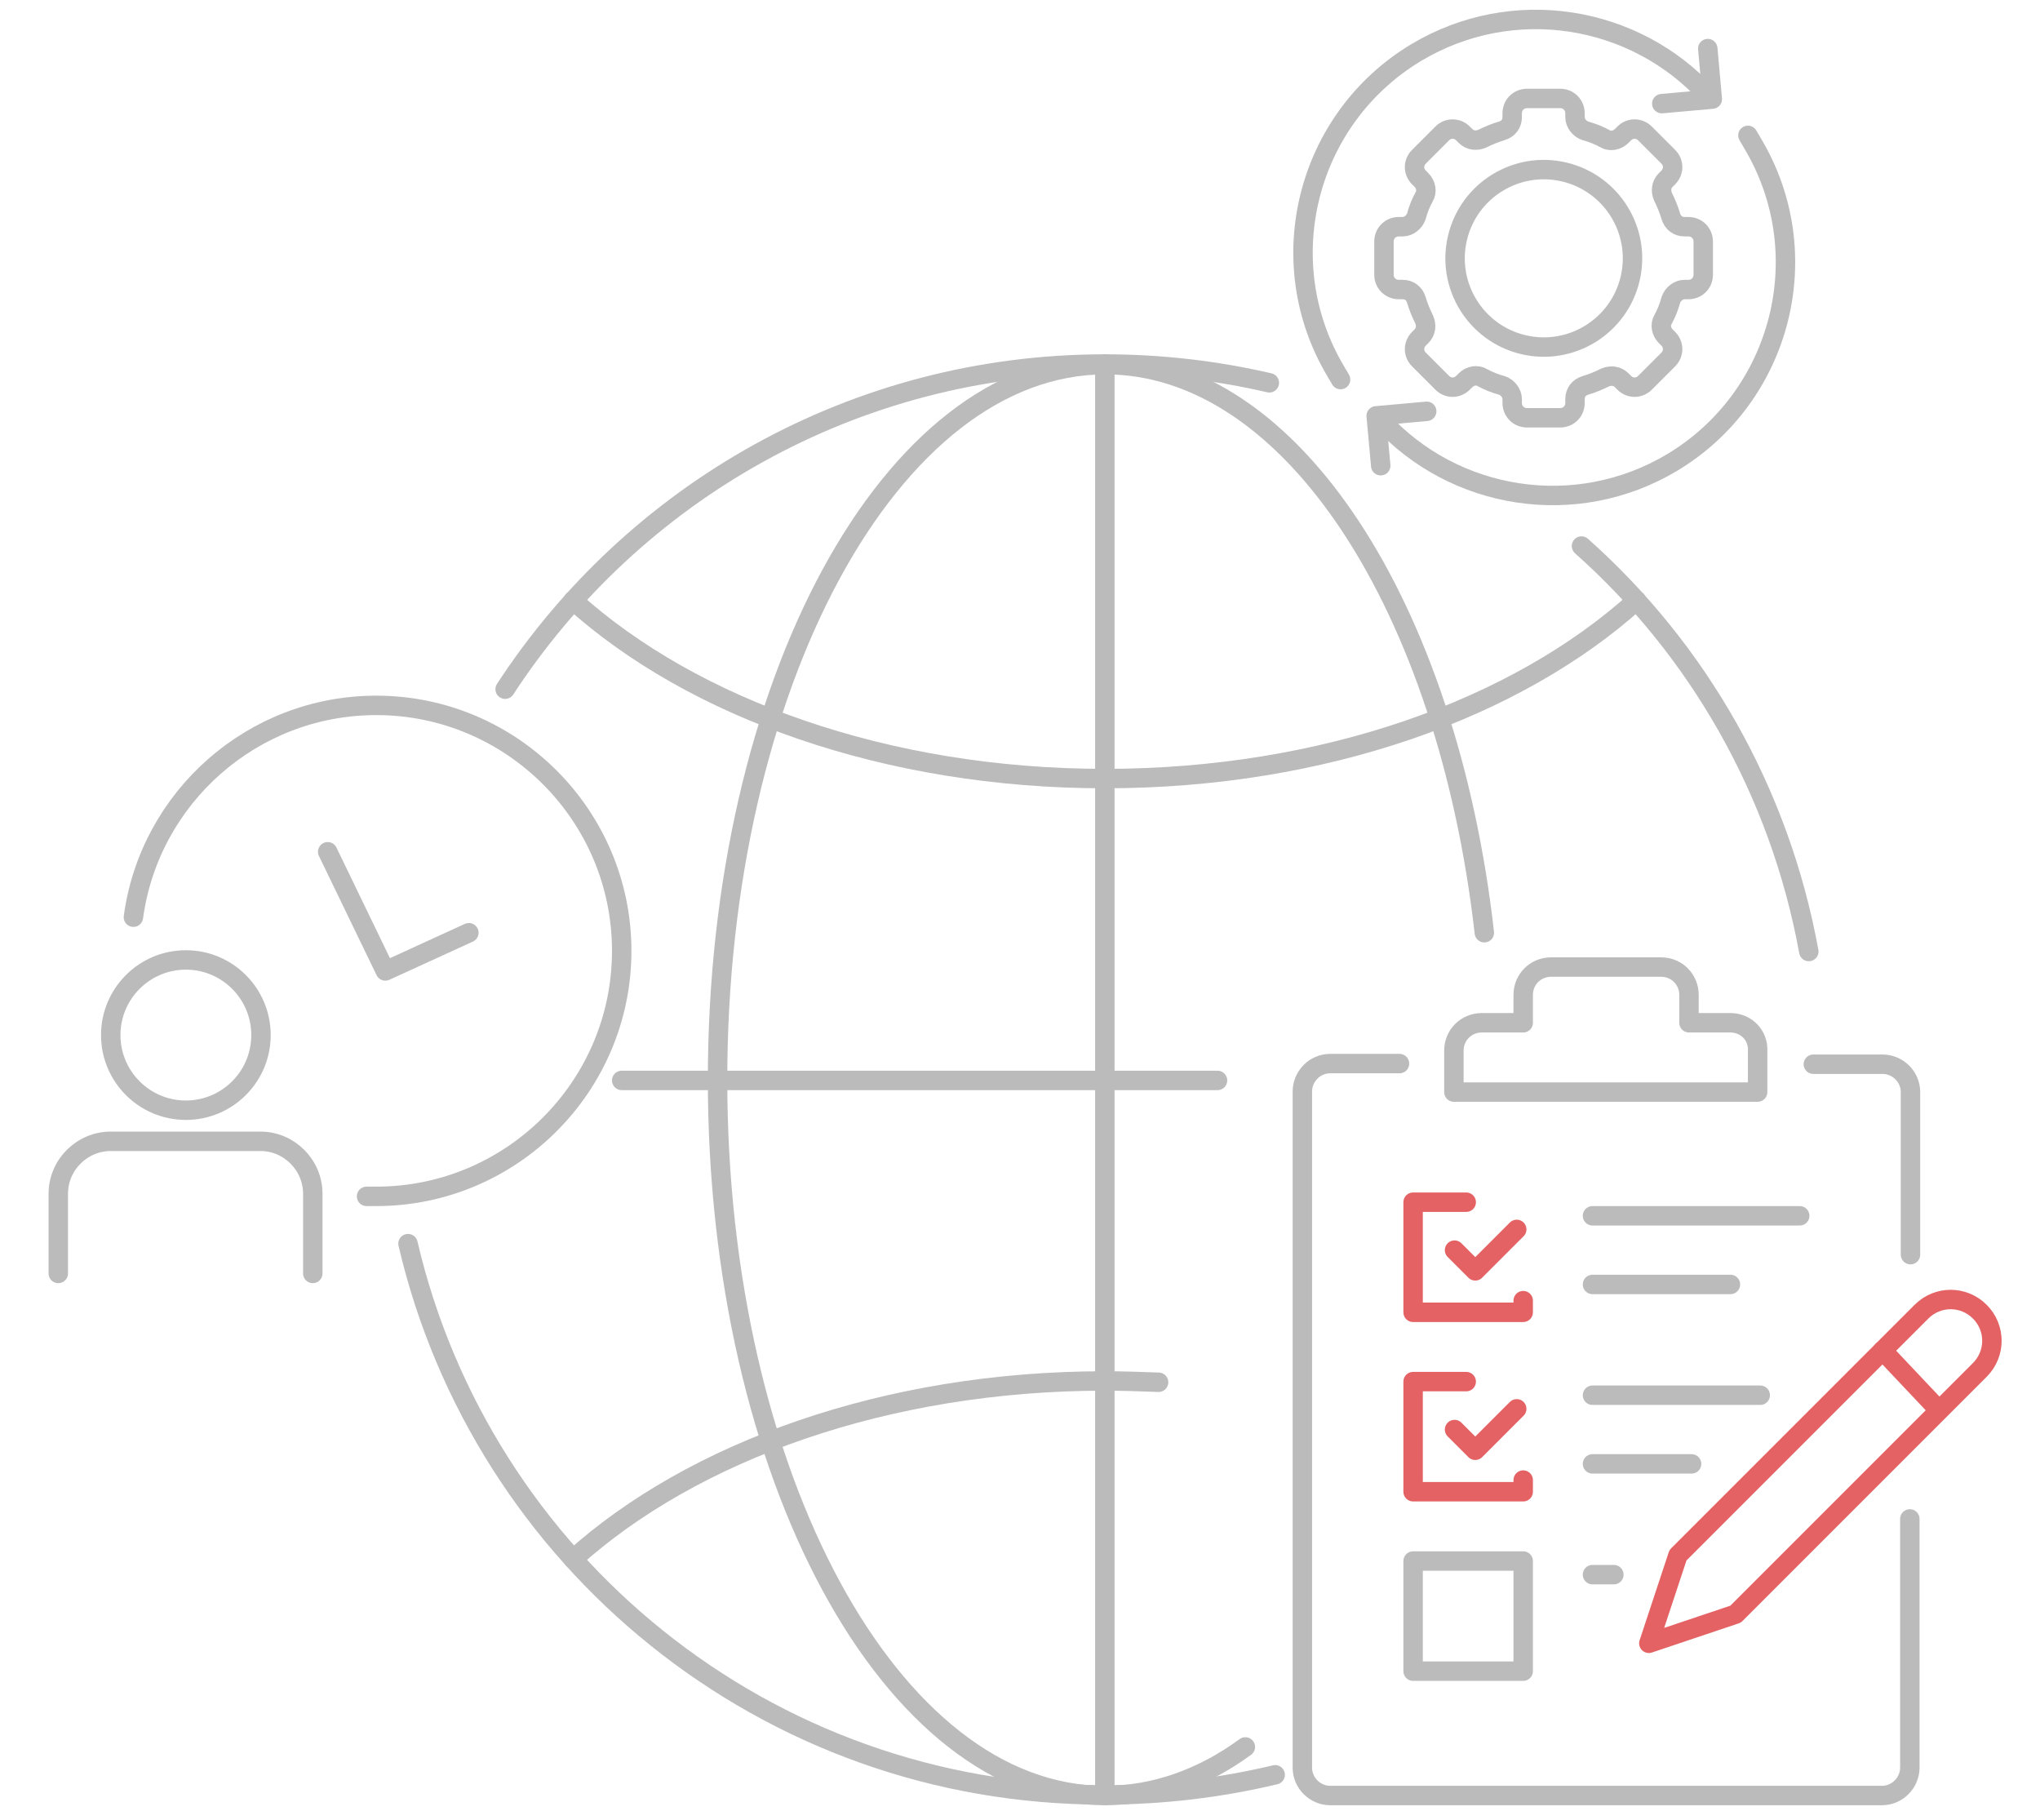 <?xml version="1.0" encoding="utf-8"?>
<!-- Generator: Adobe Illustrator 24.1.0, SVG Export Plug-In . SVG Version: 6.00 Build 0)  -->
<svg version="1.1" id="Layer_1" xmlns="http://www.w3.org/2000/svg" xmlns:xlink="http://www.w3.org/1999/xlink" x="0px" y="0px"
	 viewBox="0 0 315 281" style="enable-background:new 0 0 315 281;" xml:space="preserve">
<style type="text/css">
	.st0{fill:none;stroke:#BBBBBB;stroke-width:3;stroke-linecap:round;stroke-linejoin:round;stroke-miterlimit:10;}
	.st1{fill:none;stroke:#E46264;stroke-width:3;stroke-linecap:round;stroke-linejoin:round;stroke-miterlimit:10;}
</style>
<g id="pencil">
</g>
<g>
	<path class="st0" d="M244.2,84.3c18,16,30.6,37.9,35.1,62.6"/>
	<path class="st0" d="M78,106.4c19.7-30.2,53.8-50.2,92.6-50.2c8.7,0,17.2,1,25.4,2.9"/>
	<path class="st0" d="M196.9,274c-8.4,2-17.3,3.1-26.4,3.1C118.2,277.2,74.4,240.8,63,192"/>
	<path class="st0" d="M192.3,269.7c-6.7,4.9-14.1,7.5-21.7,7.5c-33,0-59.8-49.5-59.8-110.5s26.8-110.4,59.9-110.4
		c28.8,0,52.8,37.6,58.5,87.7"/>
	<path class="st0" d="M88.5,240.7c18.4-16.6,48.3-27.5,82.1-27.5c2.8,0,5.6,0.1,8.3,0.2"/>
	<path class="st0" d="M88.5,92.7c18.4,16.6,48.3,27.5,82.1,27.5s63.6-10.8,82.1-27.5"/>
	<line class="st0" x1="96" y1="166.8" x2="188" y2="166.8"/>
	<line class="st0" x1="170.6" y1="277.2" x2="170.6" y2="56.2"/>
</g>
<g>
	<path class="st0" d="M48.3,196.6v-12.3c0-4.4-3.6-8.1-8.1-8.1H17.1c-4.4,0-8.1,3.6-8.1,8.1v12.3"/>
	<circle class="st0" cx="28.7" cy="159.8" r="11.6"/>
	<path class="st0" d="M20.6,141.6c2.5-18.5,18.4-32.7,37.5-32.7c20.9,0,37.9,17,37.9,37.9c0,20.9-17,37.9-37.9,37.9
		c-0.5,0-1,0-1.5,0"/>
	<polyline class="st0" points="50.6,131.5 59.5,149.9 72.4,144 	"/>
</g>
<g>
	<g>
		<path class="st0" d="M294.9,234.5v38.4c0,2.3-1.9,4.3-4.3,4.3h-85.2c-2.3,0-4.3-1.9-4.3-4.3V168.5c0-2.3,1.9-4.3,4.3-4.3h10.7"/>
		<path class="st0" d="M280,164.3h10.7c2.3,0,4.3,1.9,4.3,4.3v25.1"/>
		<path class="st0" d="M267.2,157.9h-6.4v-4.3c0-2.4-1.9-4.3-4.3-4.3h-17c-2.4,0-4.3,1.9-4.3,4.3v4.3h-6.4c-2.4,0-4.3,1.9-4.3,4.3
			v6.4h46.9v-6.4C271.5,159.8,269.6,157.9,267.2,157.9z"/>
	</g>
	<g>
		<polyline class="st1" points="224.6,193 227.8,196.2 234.2,189.8 		"/>
		<polyline class="st1" points="226.4,185.6 218.2,185.6 218.2,202.6 222.1,202.6 233.5,202.6 235.2,202.6 235.2,200.8 		"/>
	</g>
	<g>
		<polyline class="st1" points="224.6,220.7 227.8,223.9 234.2,217.5 		"/>
		<polyline class="st1" points="226.4,213.3 218.2,213.3 218.2,230.3 222.1,230.3 233.5,230.3 235.2,230.3 235.2,228.5 		"/>
	</g>
	<rect x="218.2" y="241" class="st0" width="17" height="17"/>
	<line class="st0" x1="245.9" y1="187.7" x2="277.9" y2="187.7"/>
	<line class="st0" x1="245.9" y1="198.3" x2="267.2" y2="198.3"/>
	<line class="st0" x1="271.8" y1="215.4" x2="245.9" y2="215.4"/>
	<line class="st0" x1="261.2" y1="226" x2="245.9" y2="226"/>
	<line class="st0" x1="249.2" y1="243.1" x2="245.9" y2="243.1"/>
	<path class="st1" d="M254.6,253.7l4.5-13.6l30.1-30.1l7.5-7.5c2.5-2.5,6.5-2.5,9,0l0,0c2.5,2.5,2.5,6.5,0,9l-37.7,37.7L254.6,253.7
		z"/>
	<line class="st1" x1="299.2" y1="217.5" x2="290.7" y2="208.5"/>
</g>
<g>
	<g>
		<path class="st0" d="M207,58.6c-0.2-0.4-0.5-0.8-0.7-1.2c-10.2-17-4.6-39.1,12.4-49.3c14.9-8.9,33.7-5.8,45,6.6"/>
		<polyline class="st0" points="263.7,7.5 264.4,15.3 256.6,16 		"/>
		<path class="st0" d="M269.9,20.9c0.2,0.4,0.5,0.8,0.7,1.2c10.2,17,4.6,39.1-12.4,49.3c-14.9,8.9-33.7,5.8-45-6.6"/>
		<polyline class="st0" points="213.2,71.9 212.5,64.2 220.3,63.5 		"/>
	</g>
	<g>
		<g>
			<path class="st0" d="M263,42.4v-5.1c0-1.3-1-2.3-2.3-2.3h-0.6c-1,0-1.8-0.6-2.1-1.6c-0.3-1-0.7-2-1.2-3c-0.4-0.9-0.3-1.9,0.4-2.6
				l0.4-0.4c0.9-0.9,0.9-2.3,0-3.2l-3.6-3.6c-0.9-0.9-2.3-0.9-3.2,0l-0.4,0.4c-0.7,0.7-1.8,0.9-2.6,0.4c-0.9-0.5-1.9-0.9-3-1.2
				c-0.9-0.3-1.6-1.2-1.6-2.1v-0.6c0-1.3-1-2.3-2.3-2.3h-5.1c-1.3,0-2.3,1-2.3,2.3v0.6c0,1-0.6,1.8-1.6,2.1c-1,0.3-2,0.7-3,1.2
				c-0.9,0.4-1.9,0.3-2.6-0.4l-0.4-0.4c-0.9-0.9-2.3-0.9-3.2,0l-3.6,3.6c-0.9,0.9-0.9,2.3,0,3.2l0.4,0.4c0.7,0.7,0.9,1.8,0.4,2.6
				c-0.5,0.9-0.9,1.9-1.2,3c-0.3,0.9-1.2,1.6-2.1,1.6H216c-1.3,0-2.3,1-2.3,2.3v5.1c0,1.3,1,2.3,2.3,2.3h0.6c1,0,1.8,0.6,2.1,1.6
				c0.3,1,0.7,2,1.2,3c0.4,0.9,0.3,1.9-0.4,2.6l-0.4,0.4c-0.9,0.9-0.9,2.3,0,3.2l3.6,3.6c0.9,0.9,2.3,0.9,3.2,0l0.4-0.4
				c0.7-0.7,1.8-0.9,2.6-0.4c0.9,0.5,1.9,0.9,3,1.2c0.9,0.3,1.6,1.2,1.6,2.1v0.6c0,1.3,1,2.3,2.3,2.3h5.1c1.3,0,2.3-1,2.3-2.3v-0.6
				c0-1,0.6-1.8,1.6-2.1c1-0.3,2-0.7,3-1.2c0.9-0.4,1.9-0.3,2.6,0.4l0.4,0.4c0.9,0.9,2.3,0.9,3.2,0l3.6-3.6c0.9-0.9,0.9-2.3,0-3.2
				l-0.4-0.4c-0.7-0.7-0.9-1.8-0.4-2.6c0.5-0.9,0.9-1.9,1.2-3c0.3-0.9,1.2-1.6,2.1-1.6h0.6C262,44.7,263,43.7,263,42.4z"/>
			
				<ellipse transform="matrix(0.23 -0.973 0.973 0.23 144.823 262.692)" class="st0" cx="238.4" cy="39.8" rx="13.7" ry="13.7"/>
		</g>
	</g>
</g>
</svg>
